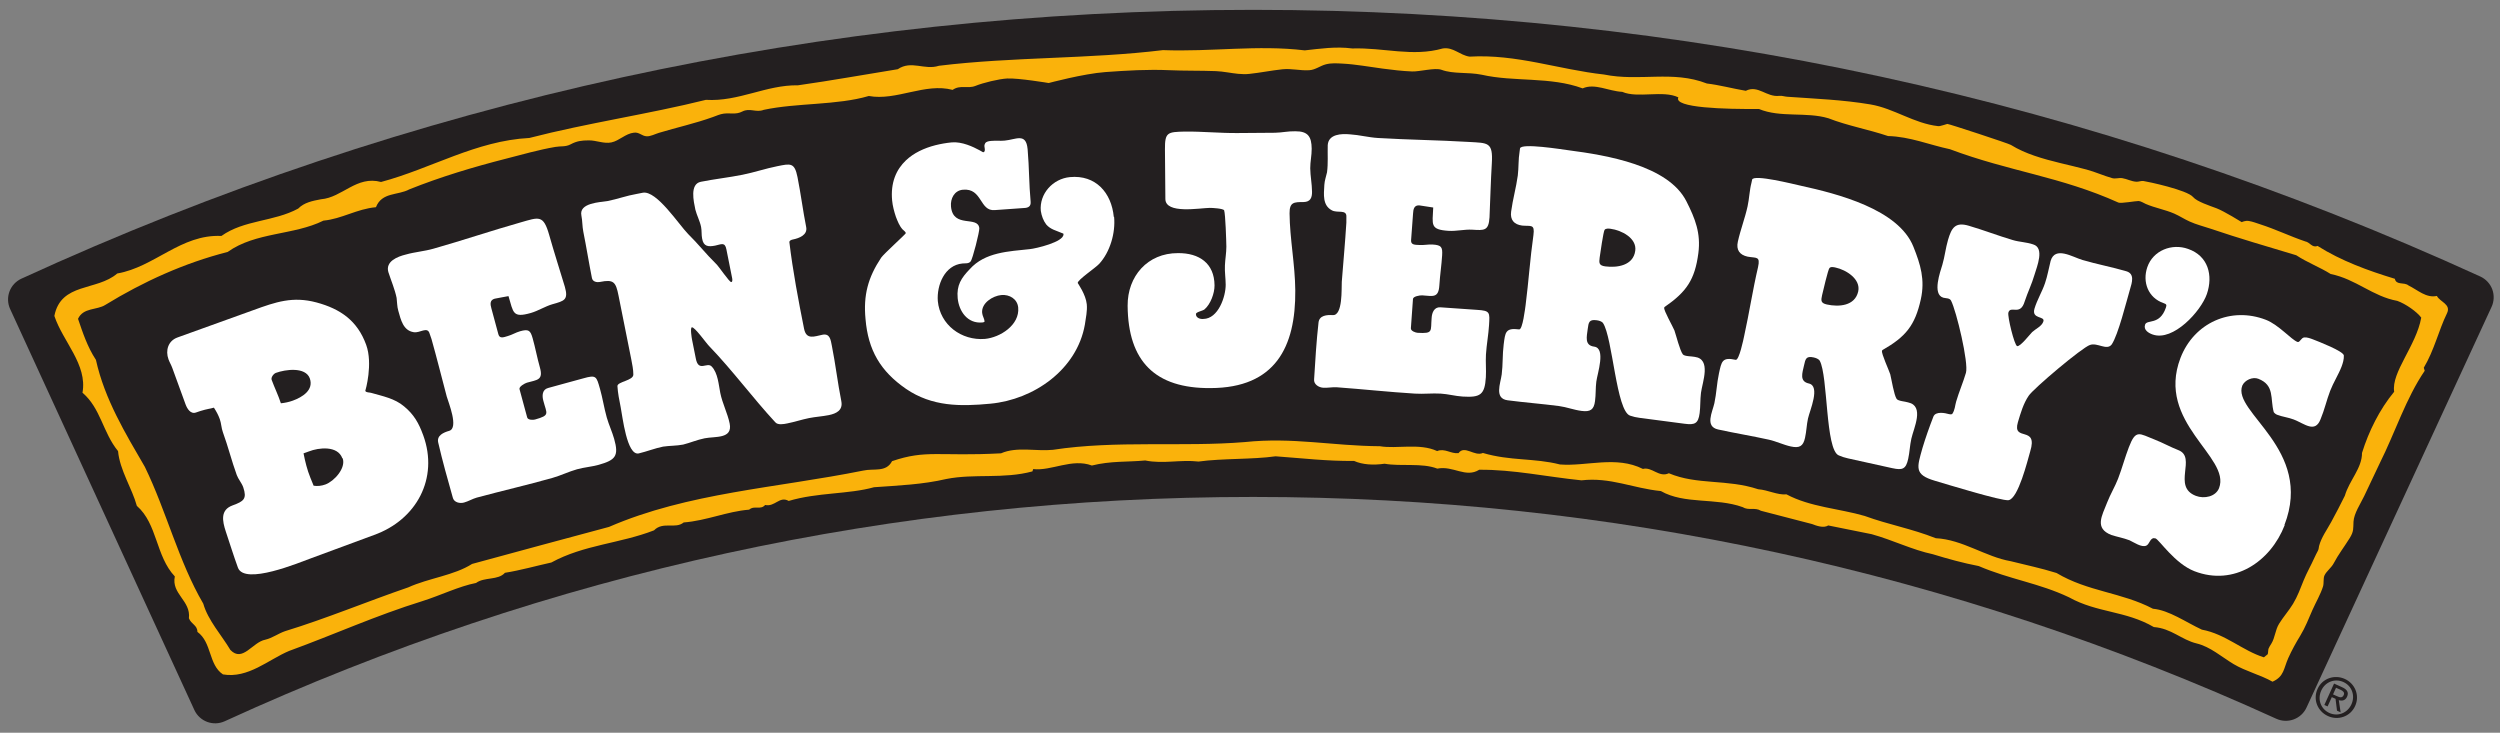 <?xml version="1.0" encoding="UTF-8" standalone="no"?>
<svg xmlns:dc="http://purl.org/dc/elements/1.1/" xmlns:cc="http://creativecommons.org/ns#" xmlns:rdf="http://www.w3.org/1999/02/22-rdf-syntax-ns#" xmlns:svg="http://www.w3.org/2000/svg" xmlns="http://www.w3.org/2000/svg" xmlns:sodipodi="http://sodipodi.sourceforge.net/DTD/sodipodi-0.dtd" xmlns:inkscape="http://www.inkscape.org/namespaces/inkscape" version="1.1" id="svg102" xml:space="preserve" width="290" height="85" viewBox="0 0 290 85" sodipodi:docname="baj.svg" inkscape:version="1.0.2 (e86c870879, 2021-01-15)">
  <rect x="0" y="0" width="290" height="85" fill="#808080" stroke="none"/>
  <defs id="defs106"></defs>
  <g id="g110" inkscape:groupmode="layer" inkscape:label="PlainLogoColor" transform="matrix(1.333,0,0,-1.333,-264.993,568.474)">
    <path d="m 200.654,402.211 c -0.479,-0.223 -0.853,-0.623 -1.035,-1.116 -0.183,-0.497 -0.164,-1.045 0.057,-1.523 l 16.032,-34.896 c 0.459,-0.996 1.64,-1.437 2.639,-0.979 28.237,12.951 58.351,19.52 89.505,19.52 30.975,0 60.93,-6.492 89.031,-19.303 0.997,-0.454 2.174,-0.018 2.631,0.979 l 16.102,34.864 c 0.221,0.48 0.242,1.03 0.06,1.524 -0.186,0.496 -0.562,0.898 -1.043,1.119 -33.693,15.396 -69.619,23.205 -106.781,23.205 -37.317,0 -73.384,-7.869 -107.198,-23.395 z" style="fill:#231f20;fill-opacity:1;fill-rule:nonzero;stroke:none" id="path112"></path>
    <path d="m 235.624,388.585 c 1.369,-3.755 -0.595,-7.364 -4.281,-8.679 l -5.414,-2.002 c -1.096,-0.398 -5.86,-2.4 -6.43,-0.838 -0.38,1.045 -0.708,2.105 -1.052,3.132 -0.315,0.95 -0.482,1.893 0.584,2.282 0.992,0.359 1.267,0.579 0.931,1.579 -0.141,0.39 -0.429,0.699 -0.564,1.065 -0.446,1.225 -0.751,2.471 -1.207,3.724 -0.136,0.365 -0.138,0.777 -0.271,1.143 -0.131,0.366 -0.308,0.685 -0.509,0.995 -0.55,-0.111 -1.04,-0.23 -1.561,-0.42 -0.468,-0.17 -0.772,0.338 -0.906,0.703 l -1.16,3.183 c -0.095,0.26 -0.232,0.477 -0.326,0.736 -0.286,0.781 -0.029,1.616 0.78,1.907 l 6.631,2.389 c 1.932,0.703 3.4,1.211 5.462,0.66 2.097,-0.564 3.566,-1.596 4.326,-3.682 0.608,-1.666 -0.058,-3.981 -0.074,-4.014 0.058,-0.157 0.371,-0.129 0.505,-0.172 0.99,-0.287 2.066,-0.484 2.885,-1.191 0.846,-0.697 1.27,-1.458 1.64,-2.475 l 0.01,-0.026 m -9.864,4.942 c -0.38,1.043 -2.147,0.783 -2.955,0.488 -0.208,-0.076 -0.446,-0.398 -0.369,-0.608 0.246,-0.675 0.572,-1.327 0.802,-2.039 0.341,0.035 0.699,0.106 1.037,0.23 0.81,0.295 1.855,0.912 1.474,1.956 l 0.011,-0.026 m 2.826,-6.944 c -0.41,1.12 -2.055,0.933 -2.907,0.596 l -0.469,-0.169 c 0.143,-0.721 0.312,-1.426 0.595,-2.121 l 0.283,-0.695 c 0.343,-0.053 0.686,-0.016 1.026,0.109 0.755,0.274 1.812,1.427 1.498,2.287 l -0.025,-0.007 z" style="fill:#ffffff;fill-opacity:1;fill-rule:nonzero;stroke:none" id="path114"></path>
    <path d="m 251.001,392.648 c 0.235,-0.828 0.362,-1.685 0.595,-2.514 0.182,-0.637 0.47,-1.251 0.644,-1.865 0.423,-1.494 0.118,-1.841 -1.352,-2.258 -0.614,-0.171 -1.267,-0.214 -1.881,-0.387 -0.72,-0.203 -1.404,-0.541 -2.125,-0.746 -2.189,-0.619 -4.411,-1.129 -6.608,-1.721 -0.373,-0.107 -0.718,-0.321 -1.091,-0.424 -0.372,-0.109 -0.896,0.006 -0.989,0.437 -0.446,1.579 -0.9,3.181 -1.266,4.779 -0.145,0.622 0.472,0.882 0.954,1.02 0.852,0.24 -0.062,2.463 -0.214,2.993 -0.441,1.664 -0.856,3.336 -1.324,4.995 l -0.163,0.471 c -0.188,0.668 -0.842,0.022 -1.392,0.127 -0.908,0.145 -1.111,1.07 -1.337,1.871 -0.107,0.371 -0.097,0.75 -0.144,1.113 -0.158,0.764 -0.473,1.481 -0.719,2.248 -0.265,0.933 0.8,1.35 1.528,1.526 0.775,0.222 1.595,0.278 2.395,0.507 2.538,0.717 5.037,1.566 7.573,2.284 1.605,0.454 1.994,0.708 2.507,-1.11 0.423,-1.495 0.907,-3.002 1.357,-4.49 0.326,-1.148 -0.056,-1.227 -1.072,-1.514 -0.64,-0.182 -1.25,-0.582 -1.89,-0.764 -1.601,-0.455 -1.509,0.035 -1.943,1.467 -0.381,-0.078 -0.799,-0.137 -1.206,-0.225 -0.427,-0.12 -0.384,-0.484 -0.286,-0.829 l 0.615,-2.278 c 0.113,-0.4 0.474,-0.243 0.821,-0.141 0.373,0.105 0.689,0.31 1.062,0.415 0.749,0.21 0.902,0.08 1.098,-0.614 0.234,-0.829 0.388,-1.68 0.629,-2.533 0.317,-1.118 -0.241,-1.077 -1.124,-1.326 -0.187,-0.054 -0.71,-0.345 -0.65,-0.561 l 0.668,-2.464 c 0.067,-0.241 0.524,-0.226 0.683,-0.182 1.337,0.376 1.018,0.489 0.727,1.618 -0.128,0.455 -0.105,0.983 0.404,1.123 1.013,0.289 2.062,0.557 3.08,0.844 1.121,0.316 1.132,0.176 1.442,-0.918 l -0.009,0.023 z" style="fill:#ffffff;fill-opacity:1;fill-rule:nonzero;stroke:none" id="path116"></path>
    <path d="m 272.007,391.547 c 0.158,-0.789 -0.436,-1.076 -1.088,-1.209 -0.572,-0.115 -1.161,-0.146 -1.731,-0.26 -0.627,-0.127 -1.236,-0.334 -1.891,-0.463 -0.298,-0.06 -0.815,-0.164 -1.039,0.104 -1.988,2.15 -3.701,4.496 -5.737,6.609 -0.244,0.233 -1.272,1.699 -1.518,1.65 -0.164,-0.033 -0.012,-0.938 0.015,-1.076 l 0.321,-1.604 c 0.23,-1.284 0.993,-0.284 1.396,-0.738 0.538,-0.569 0.597,-1.581 0.739,-2.288 0.185,-0.924 0.636,-1.768 0.818,-2.666 0.271,-1.361 -1.253,-1.1 -2.18,-1.285 -0.653,-0.131 -1.253,-0.393 -1.87,-0.547 -0.574,-0.112 -1.173,-0.092 -1.748,-0.178 -0.707,-0.143 -1.389,-0.417 -2.118,-0.592 -1.034,-0.209 -1.409,3.229 -1.567,4.016 -0.121,0.6 -0.251,1.254 -0.284,1.838 -0.022,0.395 1.404,0.481 1.384,1.016 0,0.423 -0.095,0.885 -0.18,1.322 l -1.111,5.555 c -0.233,1.17 -0.423,1.415 -1.594,1.18 -0.3,-0.06 -0.654,0.013 -0.718,0.336 -0.267,1.336 -0.479,2.68 -0.752,4.041 -0.093,0.464 -0.069,0.92 -0.167,1.408 -0.218,1.091 1.611,1.145 2.294,1.254 0.846,0.168 1.663,0.472 2.512,0.615 l 0.544,0.107 c 1.203,0.213 3.129,-2.771 3.944,-3.598 0.846,-0.824 1.568,-1.754 2.414,-2.578 0.238,-0.203 1.175,-1.629 1.339,-1.6 0.135,0.03 0.086,0.273 0.071,0.355 l -0.5,2.504 c -0.131,0.653 -0.454,0.422 -0.968,0.316 -0.598,-0.119 -1.028,-0.092 -1.144,0.621 -0.065,0.326 -0.021,0.674 -0.088,1 -0.104,0.52 -0.371,1.002 -0.5,1.514 -0.143,0.707 -0.501,2.223 0.479,2.418 1.198,0.239 2.416,0.369 3.615,0.609 1.035,0.207 2.014,0.543 3.048,0.749 1.144,0.229 1.491,0.328 1.748,-0.95 0.287,-1.443 0.469,-2.907 0.756,-4.352 0.135,-0.679 -0.598,-0.968 -1.172,-1.081 -0.134,-0.03 -0.291,-0.087 -0.291,-0.229 0.297,-2.486 0.791,-5.105 1.277,-7.528 0.201,-1.006 0.898,-0.67 1.605,-0.528 0.655,0.129 0.713,-0.451 0.816,-0.971 0.316,-1.574 0.501,-3.209 0.823,-4.816 z" style="fill:#ffffff;fill-opacity:1;fill-rule:nonzero;stroke:none" id="path118"></path>
    <path d="m 312.815,411.799 c 0.007,-0.666 0.149,-1.33 0.155,-2.024 0.006,-0.499 -0.131,-0.889 -0.742,-0.895 -0.832,-0.003 -1.22,-0.009 -1.214,-0.979 0.019,-2.221 0.479,-4.438 0.498,-6.713 0.042,-4.914 -1.733,-8.481 -7.367,-8.498 -4.833,-0.041 -7.183,2.33 -7.222,7.16 -0.021,2.579 1.739,4.592 4.377,4.585 1.859,0.017 3.169,-0.89 3.185,-2.804 0.006,-0.693 -0.347,-1.643 -0.872,-2.092 -0.165,-0.139 -0.772,-0.225 -0.746,-0.42 0.002,-0.333 0.393,-0.44 0.642,-0.412 1.305,0.011 1.955,1.959 1.947,2.984 -0.004,0.557 -0.094,1.11 -0.067,1.667 0.021,0.555 0.128,1.109 0.125,1.64 -0.006,0.498 -0.079,2.803 -0.192,3.16 -0.085,0.165 -1.029,0.215 -1.252,0.213 -0.86,-0.009 -3.853,-0.56 -3.863,0.772 l -0.037,4.331 c -0.011,1.499 0.239,1.499 1.738,1.539 1.527,0.014 3.053,-0.141 4.58,-0.129 l 3.248,0.025 c 0.582,0.006 1.162,0.146 1.774,0.129 1.107,0.009 1.42,-0.465 1.429,-1.517 0.006,-0.583 -0.13,-1.14 -0.126,-1.724 z" style="fill:#ffffff;fill-opacity:1;fill-rule:nonzero;stroke:none" id="path120"></path>
    <path d="m 328.375,398.184 c -0.052,-0.861 -0.216,-1.711 -0.27,-2.57 -0.039,-0.664 0.031,-1.34 -0.008,-1.975 -0.093,-1.553 -0.498,-1.777 -2.02,-1.686 -0.639,0.039 -1.266,0.217 -1.902,0.256 -0.75,0.046 -1.508,-0.049 -2.256,0 -2.271,0.139 -4.535,0.388 -6.809,0.553 -0.389,0.021 -0.781,-0.066 -1.171,-0.041 -0.387,0.024 -0.841,0.301 -0.788,0.742 0.101,1.635 0.199,3.299 0.383,4.928 0.066,0.637 0.738,0.678 1.238,0.65 0.888,-0.059 0.754,2.342 0.787,2.898 0.133,1.716 0.292,3.428 0.398,5.146 l 0.002,0.503 c 0.041,0.69 -0.788,0.297 -1.273,0.577 -0.811,0.436 -0.693,1.375 -0.645,2.207 0.021,0.389 0.158,0.741 0.234,1.098 0.103,0.771 0.039,1.557 0.061,2.361 0.059,0.971 1.203,1.012 1.947,0.939 0.805,-0.051 1.6,-0.266 2.428,-0.316 2.633,-0.16 5.275,-0.184 7.904,-0.343 1.664,-0.101 2.115,0.009 2,-1.874 -0.093,-1.549 -0.133,-3.134 -0.201,-4.687 -0.073,-1.189 -0.457,-1.14 -1.51,-1.075 -0.666,0.037 -1.371,-0.141 -2.039,-0.102 -1.658,0.104 -1.41,0.531 -1.35,2.031 -0.387,0.051 -0.797,0.131 -1.213,0.186 -0.445,0.027 -0.521,-0.33 -0.54,-0.689 l -0.174,-2.356 c -0.022,-0.414 0.367,-0.382 0.728,-0.403 0.389,-0.025 0.756,0.064 1.145,0.041 0.772,-0.048 0.873,-0.223 0.83,-0.94 -0.051,-0.856 -0.187,-1.71 -0.241,-2.6 -0.069,-1.163 -0.586,-0.937 -1.499,-0.883 -0.196,0.011 -0.784,-0.087 -0.797,-0.312 l -0.183,-2.55 c -0.017,-0.249 0.423,-0.386 0.584,-0.397 1.388,-0.081 1.123,0.131 1.222,1.29 0.027,0.472 0.227,0.959 0.751,0.93 1.052,-0.064 2.132,-0.159 3.185,-0.222 1.166,-0.072 1.128,-0.209 1.059,-1.345 l 0.002,0.028 z" style="fill:#ffffff;fill-opacity:1;fill-rule:nonzero;stroke:none" id="path122"></path>
    <path d="m 345.402,389.585 -3.936,0.517 c -0.275,0.031 -0.545,0.098 -0.813,0.188 -1.212,0.384 -1.521,6.804 -2.362,8.06 -0.118,0.156 -0.363,0.22 -0.559,0.244 -0.659,0.087 -0.696,-0.188 -0.772,-0.767 -0.083,-0.661 -0.294,-1.416 0.56,-1.53 1.045,-0.135 0.281,-2.329 0.189,-3.047 -0.072,-0.551 -0.035,-1.113 -0.113,-1.692 -0.095,-0.744 -0.404,-0.956 -1.174,-0.854 -0.66,0.083 -1.297,0.335 -1.957,0.423 -1.489,0.193 -2.985,0.307 -4.472,0.501 -1.184,0.153 -0.622,1.454 -0.517,2.251 0.111,0.854 0.058,1.73 0.172,2.608 0.137,1.046 0.137,1.464 1.347,1.31 0.303,-0.042 0.522,1.863 0.56,2.11 0.262,2.035 0.391,4.063 0.682,6.095 0.131,0.991 -0.21,0.758 -0.982,0.83 -0.713,0.094 -1.055,0.5 -0.959,1.217 0.137,1.045 0.441,2.099 0.58,3.141 0.086,0.689 0.04,1.4 0.157,2.082 l 0.036,0.273 c 0.094,0.495 3.629,-0.084 4.26,-0.164 3.223,-0.422 8.646,-1.299 10.225,-4.447 0.758,-1.497 1.261,-2.766 1.035,-4.501 -0.303,-2.31 -1.028,-3.364 -2.934,-4.682 -0.031,-0.026 -0.037,-0.05 -0.039,-0.079 -0.035,-0.247 0.742,-1.607 0.89,-1.963 0.163,-0.473 0.472,-1.743 0.733,-2.084 0.146,-0.186 0.791,-0.162 1.038,-0.219 1.459,-0.193 0.665,-2.188 0.54,-3.125 -0.076,-0.604 -0.041,-1.197 -0.117,-1.773 -0.12,-0.91 -0.42,-1.037 -1.297,-0.923 m -6.432,16.965 c -0.165,0.022 -0.441,0.058 -0.545,-0.097 -0.104,-0.156 -0.382,-2.076 -0.426,-2.406 -0.061,-0.468 -0.065,-0.692 0.488,-0.767 1.044,-0.136 2.443,0.074 2.61,1.366 0.147,1.102 -1.219,1.784 -2.128,1.903 z" style="fill:#ffffff;fill-opacity:1;fill-rule:nonzero;stroke:none" id="path124"></path>
    <path d="m 363.475,385.719 -3.875,0.857 c -0.273,0.057 -0.535,0.146 -0.795,0.258 -1.172,0.484 -0.924,6.911 -1.654,8.236 -0.105,0.166 -0.346,0.246 -0.535,0.289 -0.649,0.141 -0.709,-0.128 -0.833,-0.699 -0.144,-0.652 -0.419,-1.385 0.419,-1.57 1.032,-0.225 0.082,-2.349 -0.074,-3.053 -0.119,-0.539 -0.129,-1.107 -0.257,-1.677 -0.159,-0.731 -0.483,-0.917 -1.242,-0.749 -0.652,0.143 -1.267,0.45 -1.917,0.592 -1.463,0.324 -2.945,0.563 -4.406,0.885 -1.168,0.258 -0.498,1.503 -0.322,2.289 0.184,0.843 0.206,1.715 0.396,2.585 0.227,1.03 0.262,1.449 1.457,1.187 0.297,-0.069 0.683,1.811 0.734,2.055 0.444,2.004 0.744,4.014 1.211,6.01 0.215,0.98 -0.142,0.774 -0.908,0.914 -0.703,0.153 -1.006,0.592 -0.85,1.297 0.225,1.027 0.623,2.052 0.848,3.08 0.15,0.677 0.164,1.386 0.34,2.057 l 0.057,0.271 c 0.139,0.48 3.612,-0.396 4.234,-0.533 3.172,-0.697 8.502,-2.042 9.801,-5.313 0.623,-1.559 1.02,-2.866 0.643,-4.573 -0.504,-2.279 -1.319,-3.264 -3.334,-4.412 -0.03,-0.021 -0.037,-0.049 -0.045,-0.076 -0.055,-0.246 0.6,-1.666 0.719,-2.034 0.119,-0.482 0.32,-1.775 0.553,-2.14 0.127,-0.198 0.773,-0.227 1.01,-0.31 1.438,-0.313 0.477,-2.233 0.273,-3.156 -0.133,-0.595 -0.148,-1.188 -0.275,-1.757 -0.195,-0.896 -0.504,-1 -1.371,-0.809 m -4.938,17.457 c -0.16,0.037 -0.434,0.098 -0.547,-0.048 -0.121,-0.143 -0.564,-2.037 -0.638,-2.36 -0.103,-0.461 -0.122,-0.684 0.421,-0.805 1.031,-0.227 2.441,-0.138 2.725,1.137 0.236,1.082 -1.066,1.882 -1.961,2.076 z" style="fill:#ffffff;fill-opacity:1;fill-rule:nonzero;stroke:none" id="path126"></path>
    <path d="m 384.158,401.312 c -0.328,-1.116 -1.03,-3.978 -1.598,-4.824 -0.429,-0.567 -1.244,0.192 -1.894,-0.046 -0.671,-0.208 -4.912,-3.789 -5.331,-4.418 -0.459,-0.674 -0.701,-1.502 -0.938,-2.301 -0.519,-1.756 1.782,-0.234 1.07,-2.544 -0.233,-0.798 -1.042,-4.119 -1.89,-4.245 -0.602,-0.082 -5.484,1.419 -6.417,1.695 -1.81,0.535 -1.542,1.146 -1.073,2.832 0.271,0.906 0.604,1.846 0.959,2.757 0.197,0.464 0.992,0.313 1.363,0.204 0.077,-0.022 0.193,-0.027 0.267,0.01 0.242,0.336 0.243,0.736 0.347,1.085 0.25,0.852 0.607,1.67 0.85,2.497 0.254,0.852 -0.833,5.398 -1.295,6.287 -0.13,0.24 -0.436,0.188 -0.677,0.256 -0.985,0.293 -0.253,2.276 -0.08,2.861 0.212,0.72 0.284,1.451 0.494,2.168 0.308,1.039 0.614,1.586 1.812,1.23 1.279,-0.375 2.551,-0.869 3.828,-1.246 0.584,-0.175 1.193,-0.177 1.77,-0.377 1.012,-0.301 0.33,-1.922 0.116,-2.639 -0.231,-0.8 -0.595,-1.533 -0.855,-2.324 -0.387,-1.305 -1.224,-0.305 -1.419,-0.969 -0.093,-0.321 0.521,-2.845 0.76,-2.917 0.266,-0.078 1.116,1.03 1.318,1.229 0.318,0.286 0.847,0.506 0.971,0.928 0.143,0.48 -1.05,0.168 -0.778,1.1 0.23,0.773 0.671,1.484 0.917,2.219 0.217,0.631 0.324,1.293 0.489,1.938 0.386,1.308 1.892,0.34 2.772,0.08 1.252,-0.369 2.568,-0.614 3.816,-0.981 0.748,-0.221 0.493,-0.985 0.319,-1.572 l 0.007,0.026 z" style="fill:#ffffff;fill-opacity:1;fill-rule:nonzero;stroke:none" id="path128"></path>
    <path d="m 386.137,397.347 c -0.387,0.132 -0.826,0.409 -0.674,0.866 0.17,0.479 1.275,-0.08 1.807,1.468 0.088,0.253 0.057,0.313 -0.195,0.401 -1.344,0.459 -1.862,1.834 -1.418,3.131 0.502,1.461 2.146,2.092 3.549,1.587 1.752,-0.604 2.188,-2.306 1.635,-3.923 -0.517,-1.504 -2.927,-4.141 -4.703,-3.53 z" style="fill:#ffffff;fill-opacity:1;fill-rule:nonzero;stroke:none" id="path130"></path>
    <path d="m 397.615,380.771 c -1.232,-3.186 -4.414,-5.346 -7.859,-4.016 -1.707,0.661 -3.052,2.729 -3.385,2.855 -0.027,0.014 -0.175,0.012 -0.203,0.019 -0.316,-0.115 -0.325,-0.529 -0.611,-0.655 -0.419,-0.165 -1.049,0.288 -1.451,0.472 -0.518,0.199 -1.077,0.297 -1.576,0.459 -1.502,0.584 -0.811,1.684 -0.371,2.822 0.281,0.725 0.68,1.373 0.951,2.071 0.35,0.907 0.597,1.854 0.946,2.757 0.608,1.581 0.897,1.173 2.243,0.653 0.701,-0.272 1.334,-0.634 2.059,-0.917 1.629,-0.631 -0.574,-3.17 1.523,-3.979 0.727,-0.28 1.728,-0.074 2.02,0.675 1.049,2.721 -5.516,5.675 -3.357,11.326 1.178,3.057 4.385,4.496 7.438,3.316 1.11,-0.433 2.195,-1.713 2.739,-1.923 0.208,-0.079 0.322,0.377 0.601,0.392 0.242,0.025 0.555,-0.095 0.762,-0.174 0.465,-0.181 2.64,-1.023 2.676,-1.395 0.018,-0.332 -0.09,-0.679 -0.195,-0.963 -0.28,-0.725 -0.715,-1.389 -0.994,-2.115 -0.311,-0.803 -0.492,-1.652 -0.837,-2.471 -0.482,-1.245 -1.396,-0.385 -2.33,-0.026 -0.47,0.183 -0.983,0.233 -1.45,0.414 -0.127,0.048 -0.24,0.149 -0.294,0.231 -0.323,1.168 0.101,2.342 -1.347,2.902 -0.492,0.189 -1.174,-0.115 -1.389,-0.594 -0.908,-2.328 6.223,-5.527 3.668,-12.131 l 0.025,-0.008 z" style="fill:#ffffff;fill-opacity:1;fill-rule:nonzero;stroke:none" id="path132"></path>
    <path d="m 294.432,403.482 c 0.961,1.037 1.445,2.701 1.313,4.111 l -0.028,-0.002 c -0.198,2.098 -1.575,3.671 -3.814,3.459 -1.489,-0.141 -2.675,-1.449 -2.536,-2.944 0.07,-0.44 0.218,-0.843 0.474,-1.181 0.375,-0.438 0.884,-0.53 1.409,-0.762 0.058,-0.019 0.086,-0.018 0.09,-0.072 0.065,-0.691 -2.446,-1.262 -2.917,-1.307 -1.849,-0.202 -3.907,-0.256 -5.244,-1.75 -0.736,-0.766 -1.151,-1.392 -1.046,-2.523 0.109,-1.133 0.854,-2.234 2.153,-2.111 0,0 0.193,0.017 0.186,0.1 -0.022,0.249 -0.184,0.457 -0.21,0.733 -0.08,0.857 0.921,1.482 1.667,1.554 0.718,0.066 1.4,-0.344 1.471,-1.09 0.14,-1.518 -1.568,-2.602 -2.895,-2.728 -2.048,-0.163 -3.907,1.223 -4.101,3.296 -0.104,1.384 0.595,3.124 2.144,3.268 0.247,0.025 0.533,-0.034 0.709,0.176 0.175,0.186 0.784,2.612 0.758,2.889 -0.107,1.134 -2.283,-0.047 -2.464,1.887 -0.065,0.689 0.288,1.396 1.033,1.467 1.715,0.161 1.435,-1.902 2.788,-1.772 0.858,0.078 1.691,0.103 2.518,0.179 0.392,0.011 0.631,0.145 0.591,0.56 -0.141,1.486 -0.125,2.989 -0.256,4.478 -0.004,0.033 -0.004,0.066 -0.008,0.096 -0.067,0.732 -0.327,0.932 -0.693,0.943 -0.355,0.008 -0.81,-0.164 -1.299,-0.21 -0.385,-0.037 -0.783,0.011 -1.169,-0.026 -0.195,-0.018 -0.442,-0.044 -0.536,-0.219 -0.05,-0.087 -0.068,-0.174 -0.062,-0.229 0.005,-0.066 0.024,-0.157 0.034,-0.252 0.014,-0.139 4.9e-4,-0.276 -0.15,-0.287 -0.009,0 -0.136,0.076 -0.332,0.186 -0.505,0.274 -1.501,0.755 -2.397,0.672 -0.485,-0.047 -0.959,-0.131 -1.416,-0.245 -0.997,-0.255 -1.892,-0.683 -2.563,-1.315 -0.856,-0.809 -1.351,-1.952 -1.205,-3.502 0.045,-0.469 0.174,-0.959 0.328,-1.417 0.149,-0.379 0.298,-0.781 0.578,-1.091 0.093,-0.101 0.27,-0.197 0.282,-0.334 -0.019,-0.088 -1.921,-1.801 -2.141,-2.127 -1.149,-1.724 -1.561,-3.27 -1.363,-5.342 0.228,-2.709 1.292,-4.535 3.528,-6.078 2.264,-1.544 4.715,-1.539 7.341,-1.288 3.787,0.356 7.526,2.967 8.219,6.88 0.083,0.592 0.222,1.191 0.166,1.771 -0.082,0.856 -0.783,1.823 -0.786,1.85 -0.051,0.249 1.546,1.317 1.851,1.653 z" style="fill:#ffffff;fill-opacity:1;fill-rule:nonzero;stroke:none" id="path134"></path>
    <path d="m 316.453,422.245 c 2.783,0.089 5.246,-0.751 7.894,0 0.927,0.142 1.466,-0.583 2.33,-0.711 4.111,0.237 7.772,-1.126 11.691,-1.555 3.123,-0.636 5.968,0.384 8.962,-0.784 1.062,-0.123 2.264,-0.444 3.388,-0.635 1.059,0.541 1.8,-0.58 2.927,-0.438 0.199,0.026 0.466,-0.067 0.672,-0.079 2.434,-0.174 4.845,-0.262 7.256,-0.67 2.042,-0.348 3.785,-1.657 5.889,-1.889 0.178,-0.021 0.732,0.19 0.793,0.194 0.132,0.007 5.324,-1.698 5.529,-1.826 0.639,-0.397 1.332,-0.696 2.041,-0.94 1.482,-0.512 3.03,-0.796 4.541,-1.204 0.758,-0.204 1.477,-0.532 2.225,-0.746 0.299,-0.085 0.579,0.042 0.879,-0.002 0.426,-0.067 0.81,-0.295 1.25,-0.313 0.18,-0.008 0.419,0.091 0.592,0.065 0.365,-0.053 3.814,-0.777 4.332,-1.4 0.33,-0.395 1.446,-0.752 2.037,-0.975 0.679,-0.26 2.193,-1.205 2.193,-1.205 0,0 0.307,0.152 0.607,0.102 0.344,-0.052 0.666,-0.186 0.994,-0.289 1.399,-0.453 2.597,-1.041 3.928,-1.492 0.396,-0.062 0.603,-0.59 1.066,-0.39 2.069,-1.308 4.397,-2.15 6.727,-2.861 0.137,-0.595 0.798,-0.256 1.197,-0.585 0.799,-0.393 1.537,-1.114 2.463,-0.908 0.271,-0.529 1.269,-0.721 0.876,-1.518 -0.719,-1.469 -1.099,-3.195 -2.015,-4.73 l 0.08,-0.266 c -1.639,-2.402 -2.553,-5.328 -3.92,-8.06 -0.451,-0.948 -0.899,-1.896 -1.347,-2.843 -0.302,-0.635 -0.892,-1.508 -0.929,-2.229 -0.031,-0.592 0.04,-0.829 -0.329,-1.423 -0.462,-0.745 -0.993,-1.429 -1.397,-2.202 -0.199,-0.381 -0.635,-0.69 -0.798,-1.047 -0.124,-0.268 -0.036,-0.674 -0.13,-0.973 -0.216,-0.682 -0.625,-1.376 -0.918,-2.035 -0.341,-0.775 -0.619,-1.518 -1.066,-2.248 -0.377,-0.615 -0.74,-1.273 -1.035,-1.932 -0.412,-0.919 -0.359,-1.611 -1.373,-2.063 -1.072,0.606 -2.308,0.891 -3.385,1.53 -1.023,0.614 -2.029,1.513 -3.218,1.799 -1.329,0.32 -2.198,1.31 -3.726,1.426 -2.469,1.438 -4.92,1.22 -7.386,2.591 -2.601,1.235 -5.124,1.548 -7.854,2.718 -1.332,0.254 -2.727,0.639 -3.989,1.028 -1.796,0.38 -3.462,1.227 -5.321,1.744 l -3.791,0.763 c -0.396,-0.27 -1.063,-0.01 -1.396,0.119 l -4.454,1.157 c -0.536,0.327 -1.062,-0.011 -1.596,0.319 -2.332,0.838 -5.046,0.217 -7.111,1.395 -2.459,0.246 -4.391,1.224 -6.911,0.934 -3.054,0.309 -5.912,0.947 -8.898,0.921 -1.186,-0.742 -2.257,0.376 -3.647,0.099 -1.332,0.52 -3.188,0.172 -4.585,0.426 -0.991,-0.143 -1.923,-0.083 -2.657,0.242 -2.388,-0.021 -4.379,0.227 -6.834,0.404 -1.988,-0.284 -4.645,-0.173 -6.699,-0.457 -1.592,0.186 -3.051,-0.227 -4.644,0.094 -1.527,-0.147 -2.987,-0.027 -4.641,-0.44 -1.733,0.649 -3.513,-0.493 -5.108,-0.31 l -0.064,-0.201 c -2.516,-0.682 -5.041,-0.176 -7.492,-0.66 -2.053,-0.482 -4.174,-0.568 -6.297,-0.718 -2.184,-0.618 -4.907,-0.442 -7.421,-1.193 -0.8,0.458 -1.189,-0.54 -2.052,-0.351 -0.396,-0.466 -0.93,-0.008 -1.391,-0.408 -1.923,-0.152 -3.707,-0.961 -5.697,-1.113 -0.725,-0.604 -1.792,0.119 -2.581,-0.687 -2.976,-1.154 -6.094,-1.247 -8.934,-2.798 -1.259,-0.277 -2.715,-0.687 -4.039,-0.896 -0.592,-0.67 -1.789,-0.347 -2.513,-0.885 -1.459,-0.278 -3.111,-1.088 -4.632,-1.566 -4.169,-1.297 -7.539,-2.852 -11.64,-4.35 -1.785,-0.745 -3.562,-2.419 -5.754,-2.041 -1.27,0.851 -0.954,2.778 -2.222,3.7 -0.005,0.596 -0.537,0.657 -0.741,1.187 0.186,1.528 -1.544,2.109 -1.225,3.638 -1.675,1.778 -1.501,4.566 -3.305,6.142 -0.413,1.523 -1.487,3.106 -1.635,4.764 -1.341,1.645 -1.491,3.705 -3.095,5.082 0.443,2.456 -1.698,4.431 -2.447,6.682 0.57,2.922 3.696,2.154 5.472,3.693 3.248,0.562 5.546,3.434 9.064,3.266 1.978,1.41 4.567,1.234 6.68,2.381 0.527,0.536 1.254,0.674 1.983,0.812 1.856,0.148 3.099,2.084 5.229,1.505 4.368,1.167 8.263,3.589 12.905,3.83 5.031,1.302 10.399,2.079 15.364,3.317 2.855,-0.174 5.23,1.309 8.018,1.266 2.981,0.423 5.63,0.91 8.68,1.4 1.187,0.808 2.323,-0.111 3.579,0.299 6.429,0.787 13.068,0.577 19.497,1.362 4.247,-0.159 8.221,0.472 12.34,-0.022 1.328,0.145 2.716,0.353 4.115,0.169 m -9.875,-2.214 c -0.656,0.061 -1.302,0.213 -1.976,0.24 -1.356,0.053 -2.715,0.019 -4.072,0.081 -1.864,0.081 -3.668,-0.028 -5.555,-0.165 -1.886,-0.138 -4.919,-0.952 -4.919,-0.952 0,0 -2.657,0.445 -3.618,0.394 -0.723,-0.039 -2.094,-0.373 -2.756,-0.643 -0.661,-0.271 -1.328,0.119 -1.987,-0.348 -2.394,0.64 -4.901,-0.975 -7.294,-0.531 -2.779,-0.82 -6.231,-0.584 -9.145,-1.206 -0.668,-0.267 -1.207,0.196 -1.866,-0.146 -0.552,-0.287 -1.024,-0.111 -1.607,-0.182 -0.322,-0.039 -0.654,-0.192 -0.959,-0.301 -1.553,-0.558 -3.125,-0.9 -4.698,-1.376 -0.31,-0.095 -0.737,-0.319 -1.062,-0.297 -0.43,0.03 -0.631,0.369 -1.096,0.317 -0.749,-0.082 -1.271,-0.703 -1.971,-0.85 -0.65,-0.134 -1.307,0.184 -1.954,0.178 -0.628,-0.002 -1.038,-0.049 -1.587,-0.342 -0.458,-0.242 -0.843,-0.141 -1.346,-0.229 -1.439,-0.248 -2.877,-0.662 -4.292,-1.025 -2.848,-0.728 -5.671,-1.575 -8.401,-2.666 -0.99,-0.542 -2.386,-0.223 -2.906,-1.553 -1.659,-0.146 -2.977,-1.021 -4.568,-1.168 -2.576,-1.283 -5.896,-0.981 -8.336,-2.726 -3.774,-0.963 -7.343,-2.585 -10.643,-4.606 -0.726,-0.47 -1.924,-0.216 -2.378,-1.214 0.408,-1.191 0.817,-2.449 1.557,-3.569 0.761,-3.442 2.576,-6.413 4.262,-9.32 1.892,-3.896 2.924,-8.201 5.081,-11.899 0.409,-1.453 1.616,-2.769 2.356,-4.024 1.072,-1.119 1.919,0.679 3.045,0.891 0.596,0.135 1.125,0.539 1.719,0.742 3.574,1.093 7.143,2.584 10.715,3.809 1.784,0.812 3.973,1.032 5.557,2.041 4.037,1.098 7.81,2.125 11.915,3.222 6.872,2.979 14.567,3.379 22.118,4.901 0.926,0.209 1.991,-0.18 2.513,0.82 2.978,1.021 4.09,0.396 9.482,0.682 1.388,0.608 3.053,0.158 4.509,0.305 5.501,0.844 11.344,0.231 16.714,0.675 4.175,0.438 7.567,-0.332 11.749,-0.362 1.461,-0.252 3.446,0.295 4.98,-0.421 0.66,0.271 1.197,-0.254 1.859,-0.182 0.523,0.735 1.393,-0.319 2.122,0.017 2.394,-0.709 4.448,-0.425 6.709,-1.002 2.325,-0.18 4.884,0.785 7.218,-0.388 0.794,0.206 1.397,-0.781 2.258,-0.376 2.463,-1.041 5.05,-0.488 7.777,-1.393 0.861,-0.062 1.66,-0.518 2.457,-0.443 2.066,-1.109 4.608,-1.237 6.803,-1.879 2.133,-0.775 4.058,-1.094 6.189,-1.938 2.324,-0.113 4.328,-1.62 6.52,-2 1.529,-0.385 2.525,-0.574 3.988,-1.026 2.737,-1.633 5.653,-1.675 8.391,-3.112 1.393,-0.12 2.859,-1.168 4.258,-1.819 2.062,-0.38 3.535,-1.829 5.398,-2.409 l 0.33,0.27 c 0.033,0.035 0.04,0.396 0.07,0.479 0.062,0.158 0.158,0.297 0.246,0.439 0.33,0.533 0.33,1.181 0.678,1.741 0.37,0.599 0.844,1.124 1.21,1.726 0.39,0.642 0.659,1.381 0.937,2.074 0.266,0.653 0.627,1.271 0.915,1.918 0.098,0.221 0.206,0.422 0.319,0.639 0.08,0.16 0.059,0.26 0.094,0.398 0.197,0.76 0.695,1.422 1.064,2.106 0.408,0.75 0.801,1.505 1.179,2.271 0.386,1.332 1.505,2.403 1.495,3.728 0.58,1.863 1.525,3.785 2.799,5.323 -0.264,1.698 1.916,3.993 2.356,6.453 -0.401,0.527 -1.356,1.196 -2.088,1.456 -2.128,0.381 -3.597,1.895 -5.794,2.337 -0.932,0.59 -1.998,0.979 -2.998,1.633 -2.498,0.751 -5.006,1.479 -7.467,2.315 -0.599,0.2 -1.23,0.357 -1.803,0.617 -0.46,0.205 -0.881,0.488 -1.34,0.689 -0.804,0.352 -1.684,0.495 -2.49,0.846 -0.176,0.078 -0.421,0.243 -0.615,0.252 -0.226,0.01 -1.547,-0.231 -1.755,-0.137 -5.062,2.278 -9.476,2.697 -14.67,4.646 -1.792,0.378 -3.458,1.094 -5.381,1.145 -1.729,0.582 -3.524,0.896 -5.19,1.547 -1.928,0.579 -4.18,0.029 -6.045,0.808 -2.919,-0.024 -7.472,0.091 -7.012,1.011 -1.337,0.651 -3.547,-0.105 -4.879,0.479 -1.193,0.057 -2.395,0.775 -3.451,0.303 -2.797,1.037 -5.976,0.546 -8.77,1.186 -1.261,0.252 -2.456,0.043 -3.52,0.433 -0.561,0.204 -1.901,-0.173 -2.555,-0.146 -0.854,0.033 -1.703,0.136 -2.55,0.247 -1.169,0.152 -2.333,0.377 -3.513,0.436 -0.489,0.025 -0.974,0.06 -1.448,-0.066 -0.492,-0.131 -0.9,-0.475 -1.425,-0.509 -0.797,-0.054 -1.516,0.163 -2.345,0.08 -0.964,-0.101 -1.917,-0.299 -2.882,-0.401 -0.315,-0.035 -0.625,-0.025 -0.935,0.004 z" style="fill:#fab20b;fill-opacity:1;fill-rule:nonzero;stroke:none" id="path136"></path>
    <path d="m 400.793,366.366 c 0.349,0.767 1.188,1.081 1.928,0.745 0.732,-0.332 1.047,-1.17 0.702,-1.937 -0.353,-0.775 -1.191,-1.087 -1.921,-0.757 -0.74,0.336 -1.061,1.171 -0.709,1.948 m 0.587,-2.218 c 0.88,-0.398 1.942,-0.055 2.364,0.88 0.423,0.932 -0.021,1.956 -0.902,2.354 -0.89,0.4 -1.953,0.056 -2.37,-0.87 -0.427,-0.937 0.017,-1.962 0.908,-2.364 m 0.333,1.648 0.324,-0.146 0.127,-1.032 0.314,-0.142 -0.157,1.057 c 0.29,-0.086 0.565,-0.033 0.718,0.297 0.164,0.367 0.018,0.631 -0.424,0.827 l -0.707,0.321 -0.844,-1.863 0.282,-0.126 0.366,0.808 m 0.107,0.238 0.26,0.578 0.389,-0.175 c 0.194,-0.087 0.387,-0.227 0.281,-0.456 -0.133,-0.288 -0.352,-0.208 -0.593,-0.099 l -0.337,0.151 z" style="fill:#231f20;fill-opacity:1;fill-rule:nonzero;stroke:none" id="path138"></path>
  </g>
</svg>
